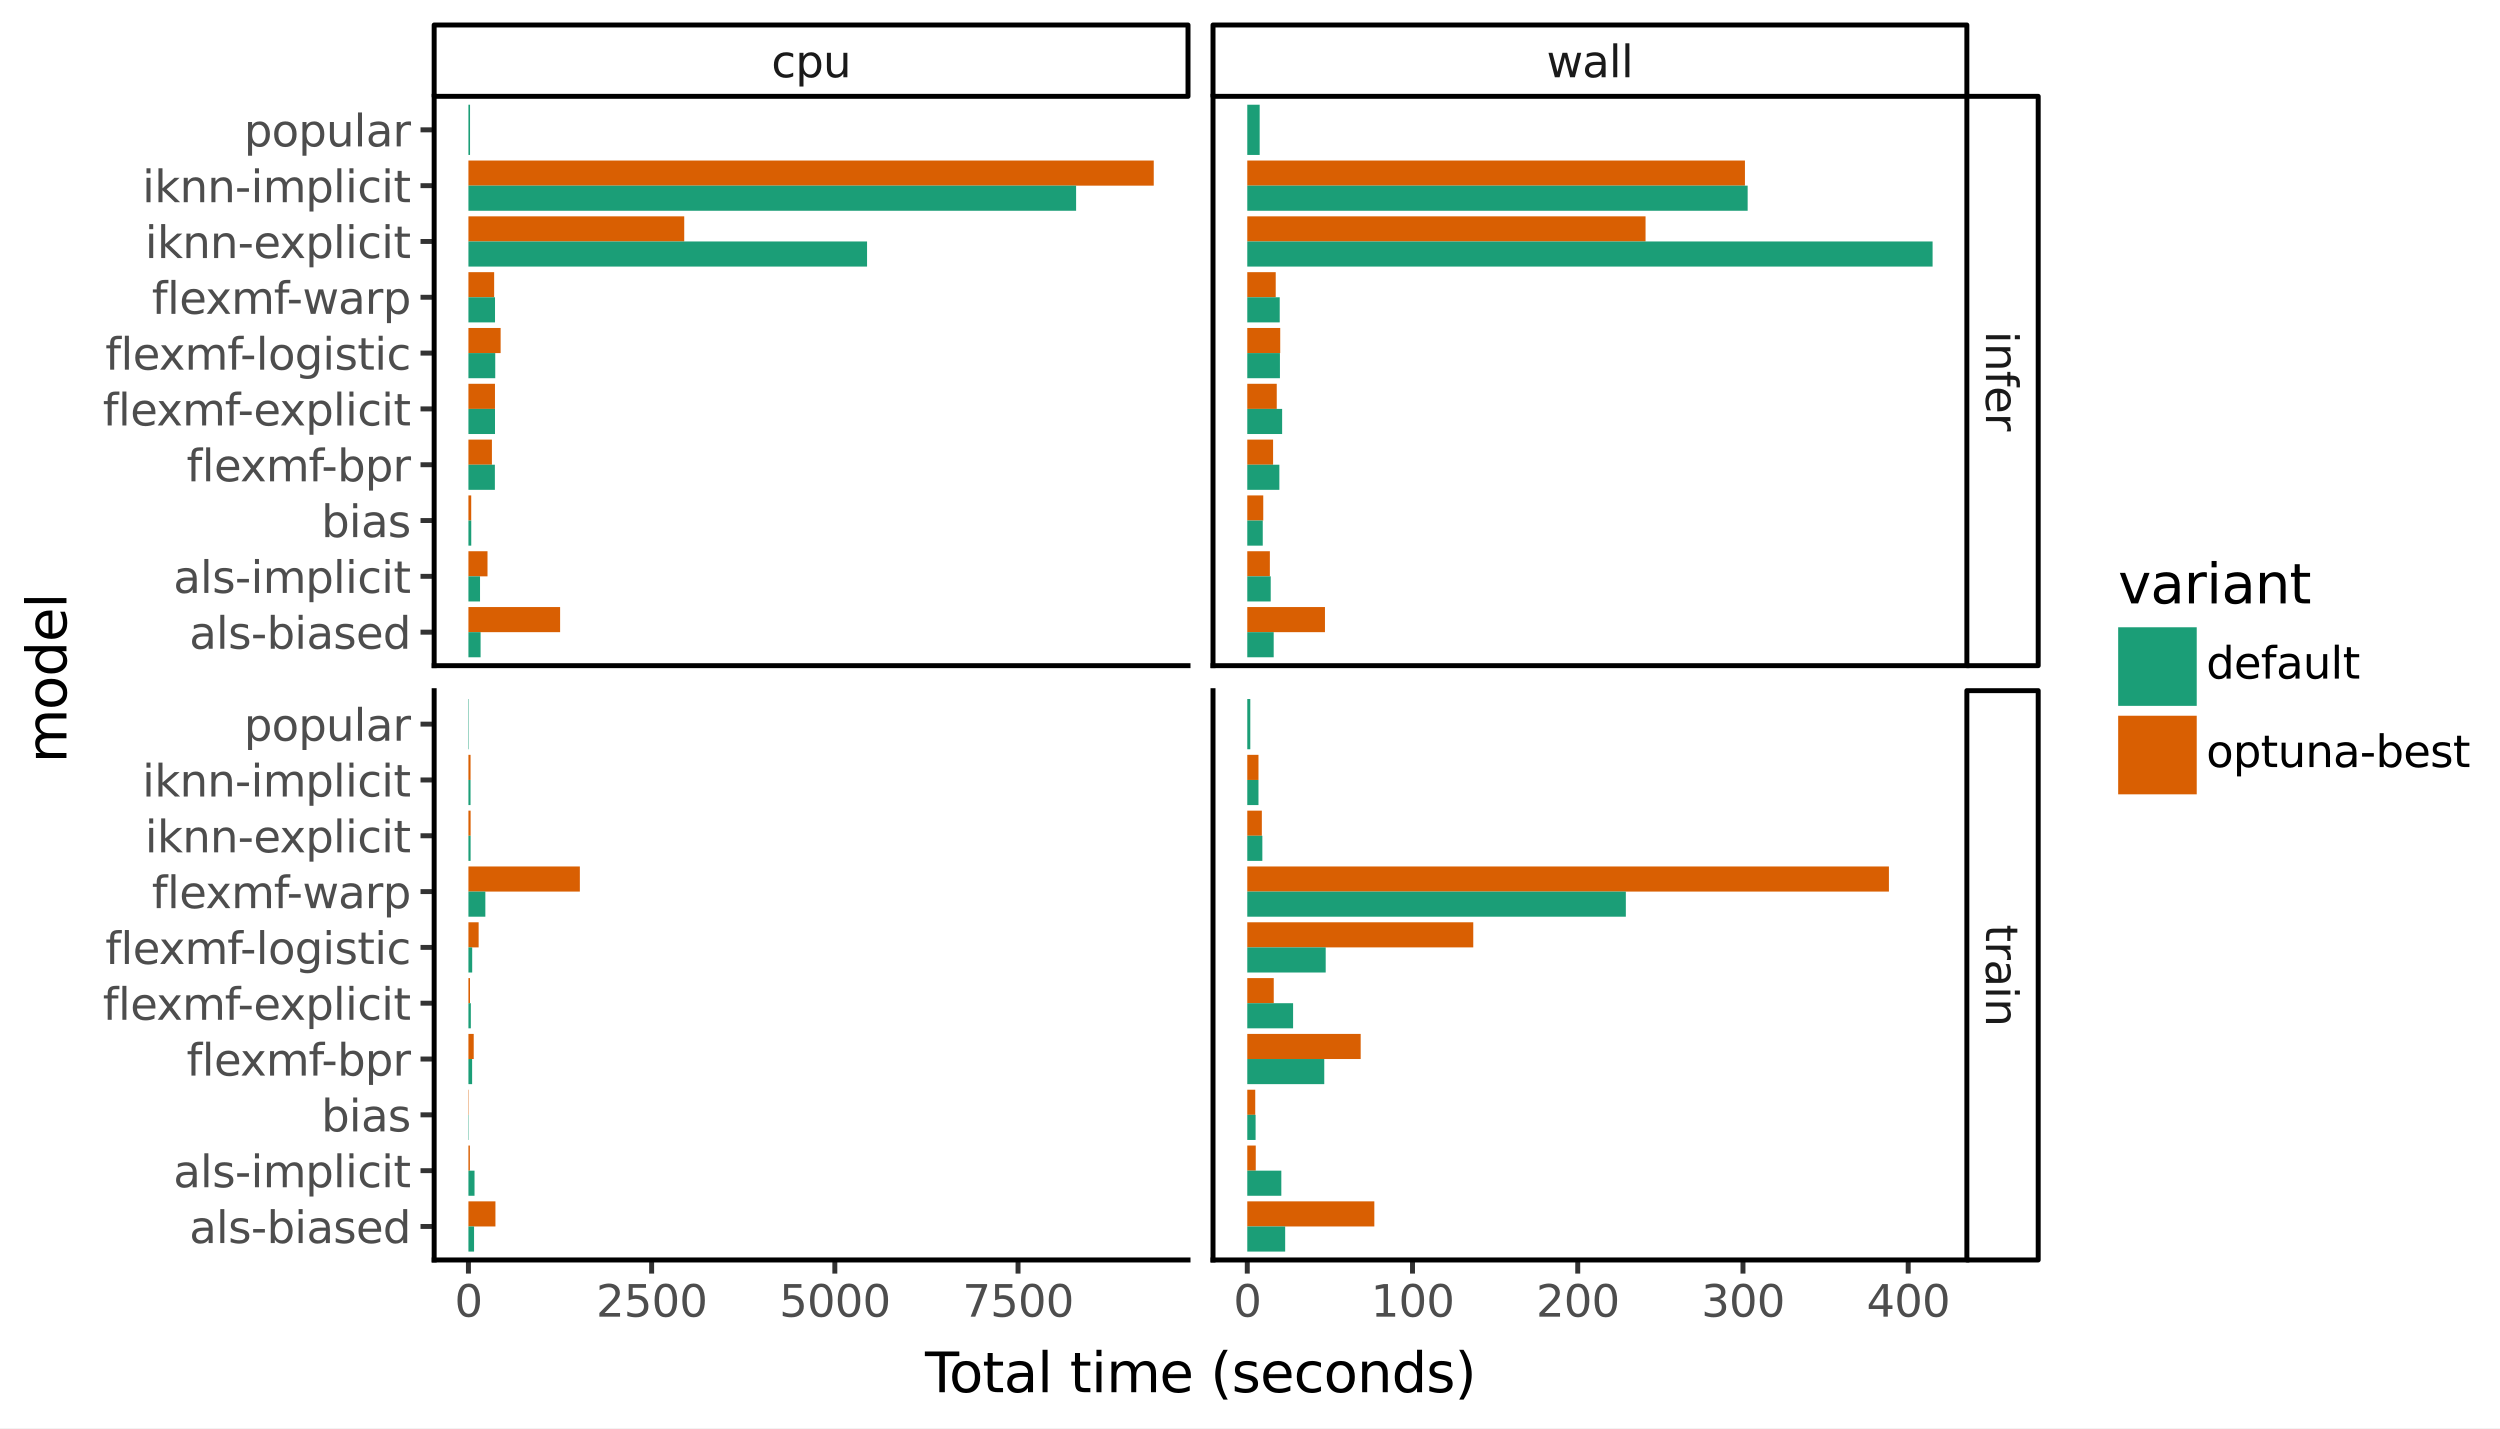 <svg xmlns:xlink="http://www.w3.org/1999/xlink" xmlns="http://www.w3.org/2000/svg" width="504pt" height="288pt" viewBox="0 0 504 288" version="1.1">
 <rect x="0" y="0" width="504" height="288" fill="#808080" stroke="none"/>
 <defs>
  <style type="text/css">*{stroke-linejoin: round; stroke-linecap: butt}</style>
 </defs>
 <g id="figure_1">
  <g id="patch_1">
   <path d="M 0 288  L 504 288  L 504 0  L 0 0  z " style="fill: #ffffff; stroke: #ffffff; stroke-linejoin: miter"/>
  </g>
  <g id="axes_1">
   <g id="patch_2">
    <path d="M 87.527 134.195  L 239.503 134.195  L 239.503 19.423  L 87.527 19.423  z " style="fill: #ffffff"/>
   </g>
   <g id="matplotlib.axis_1">
    <g id="xtick_1"/>
    <g id="xtick_2"/>
    <g id="xtick_3"/>
    <g id="xtick_4"/>
    <g id="xtick_5"/>
    <g id="xtick_6"/>
    <g id="xtick_7"/>
    <g id="xtick_8"/>
   </g>
   <g id="matplotlib.axis_2">
    <g id="ytick_1">
     <g id="line2d_1">
      <path d="M 87.527 127.444  " style="fill: none; stroke: #333333; stroke-width: 1.5; stroke-linecap: square"/>
      <defs>
       <path id="m63fab2d9a0" d="M 0 0  L -2.75 0  " style="stroke: #333333"/>
      </defs>
      <g>
       <use xlink:href="#m63fab2d9a0" x="87.527" y="127.444" style="fill: #333333; stroke: #333333"/>
      </g>
     </g>
     <g id="text_1">
      <!-- als-biased -->
      <g style="fill: #4d4d4d" transform="translate(38.171 130.787) scale(0.088 -0.088)">
       <defs>
        <path id="DejaVuSans-61" d="M 2194 1759  Q 1497 1759 1228 1600  Q 959 1441 959 1056  Q 959 750 1161 570  Q 1363 391 1709 391  Q 2188 391 2477 730  Q 2766 1069 2766 1631  L 2766 1759  L 2194 1759  z M 3341 1997  L 3341 0  L 2766 0  L 2766 531  Q 2569 213 2275 61  Q 1981 -91 1556 -91  Q 1019 -91 701 211  Q 384 513 384 1019  Q 384 1609 779 1909  Q 1175 2209 1959 2209  L 2766 2209  L 2766 2266  Q 2766 2663 2505 2880  Q 2244 3097 1772 3097  Q 1472 3097 1187 3025  Q 903 2953 641 2809  L 641 3341  Q 956 3463 1253 3523  Q 1550 3584 1831 3584  Q 2591 3584 2966 3190  Q 3341 2797 3341 1997  z " transform="scale(0.016)"/>
        <path id="DejaVuSans-6c" d="M 603 4863  L 1178 4863  L 1178 0  L 603 0  L 603 4863  z " transform="scale(0.016)"/>
        <path id="DejaVuSans-73" d="M 2834 3397  L 2834 2853  Q 2591 2978 2328 3040  Q 2066 3103 1784 3103  Q 1356 3103 1142 2972  Q 928 2841 928 2578  Q 928 2378 1081 2264  Q 1234 2150 1697 2047  L 1894 2003  Q 2506 1872 2764 1633  Q 3022 1394 3022 966  Q 3022 478 2636 193  Q 2250 -91 1575 -91  Q 1294 -91 989 -36  Q 684 19 347 128  L 347 722  Q 666 556 975 473  Q 1284 391 1588 391  Q 1994 391 2212 530  Q 2431 669 2431 922  Q 2431 1156 2273 1281  Q 2116 1406 1581 1522  L 1381 1569  Q 847 1681 609 1914  Q 372 2147 372 2553  Q 372 3047 722 3315  Q 1072 3584 1716 3584  Q 2034 3584 2315 3537  Q 2597 3491 2834 3397  z " transform="scale(0.016)"/>
        <path id="DejaVuSans-2d" d="M 313 2009  L 1997 2009  L 1997 1497  L 313 1497  L 313 2009  z " transform="scale(0.016)"/>
        <path id="DejaVuSans-62" d="M 3116 1747  Q 3116 2381 2855 2742  Q 2594 3103 2138 3103  Q 1681 3103 1420 2742  Q 1159 2381 1159 1747  Q 1159 1113 1420 752  Q 1681 391 2138 391  Q 2594 391 2855 752  Q 3116 1113 3116 1747  z M 1159 2969  Q 1341 3281 1617 3432  Q 1894 3584 2278 3584  Q 2916 3584 3314 3078  Q 3713 2572 3713 1747  Q 3713 922 3314 415  Q 2916 -91 2278 -91  Q 1894 -91 1617 61  Q 1341 213 1159 525  L 1159 0  L 581 0  L 581 4863  L 1159 4863  L 1159 2969  z " transform="scale(0.016)"/>
        <path id="DejaVuSans-69" d="M 603 3500  L 1178 3500  L 1178 0  L 603 0  L 603 3500  z M 603 4863  L 1178 4863  L 1178 4134  L 603 4134  L 603 4863  z " transform="scale(0.016)"/>
        <path id="DejaVuSans-65" d="M 3597 1894  L 3597 1613  L 953 1613  Q 991 1019 1311 708  Q 1631 397 2203 397  Q 2534 397 2845 478  Q 3156 559 3463 722  L 3463 178  Q 3153 47 2828 -22  Q 2503 -91 2169 -91  Q 1331 -91 842 396  Q 353 884 353 1716  Q 353 2575 817 3079  Q 1281 3584 2069 3584  Q 2775 3584 3186 3129  Q 3597 2675 3597 1894  z M 3022 2063  Q 3016 2534 2758 2815  Q 2500 3097 2075 3097  Q 1594 3097 1305 2825  Q 1016 2553 972 2059  L 3022 2063  z " transform="scale(0.016)"/>
        <path id="DejaVuSans-64" d="M 2906 2969  L 2906 4863  L 3481 4863  L 3481 0  L 2906 0  L 2906 525  Q 2725 213 2448 61  Q 2172 -91 1784 -91  Q 1150 -91 751 415  Q 353 922 353 1747  Q 353 2572 751 3078  Q 1150 3584 1784 3584  Q 2172 3584 2448 3432  Q 2725 3281 2906 2969  z M 947 1747  Q 947 1113 1208 752  Q 1469 391 1925 391  Q 2381 391 2643 752  Q 2906 1113 2906 1747  Q 2906 2381 2643 2742  Q 2381 3103 1925 3103  Q 1469 3103 1208 2742  Q 947 2381 947 1747  z " transform="scale(0.016)"/>
       </defs>
       <use xlink:href="#DejaVuSans-61"/>
       <use xlink:href="#DejaVuSans-6c" transform="translate(61.279 0)"/>
       <use xlink:href="#DejaVuSans-73" transform="translate(89.062 0)"/>
       <use xlink:href="#DejaVuSans-2d" transform="translate(141.162 0)"/>
       <use xlink:href="#DejaVuSans-62" transform="translate(177.246 0)"/>
       <use xlink:href="#DejaVuSans-69" transform="translate(240.723 0)"/>
       <use xlink:href="#DejaVuSans-61" transform="translate(268.506 0)"/>
       <use xlink:href="#DejaVuSans-73" transform="translate(329.785 0)"/>
       <use xlink:href="#DejaVuSans-65" transform="translate(381.885 0)"/>
       <use xlink:href="#DejaVuSans-64" transform="translate(443.408 0)"/>
      </g>
     </g>
    </g>
    <g id="ytick_2">
     <g id="line2d_2">
      <path d="M 87.527 116.192  " style="fill: none; stroke: #333333; stroke-width: 1.5; stroke-linecap: square"/>
      <g>
       <use xlink:href="#m63fab2d9a0" x="87.527" y="116.192" style="fill: #333333; stroke: #333333"/>
      </g>
     </g>
     <g id="text_2">
      <!-- als-implicit -->
      <g style="fill: #4d4d4d" transform="translate(34.954 119.535) scale(0.088 -0.088)">
       <defs>
        <path id="DejaVuSans-6d" d="M 3328 2828  Q 3544 3216 3844 3400  Q 4144 3584 4550 3584  Q 5097 3584 5394 3201  Q 5691 2819 5691 2113  L 5691 0  L 5113 0  L 5113 2094  Q 5113 2597 4934 2840  Q 4756 3084 4391 3084  Q 3944 3084 3684 2787  Q 3425 2491 3425 1978  L 3425 0  L 2847 0  L 2847 2094  Q 2847 2600 2669 2842  Q 2491 3084 2119 3084  Q 1678 3084 1418 2786  Q 1159 2488 1159 1978  L 1159 0  L 581 0  L 581 3500  L 1159 3500  L 1159 2956  Q 1356 3278 1631 3431  Q 1906 3584 2284 3584  Q 2666 3584 2933 3390  Q 3200 3197 3328 2828  z " transform="scale(0.016)"/>
        <path id="DejaVuSans-70" d="M 1159 525  L 1159 -1331  L 581 -1331  L 581 3500  L 1159 3500  L 1159 2969  Q 1341 3281 1617 3432  Q 1894 3584 2278 3584  Q 2916 3584 3314 3078  Q 3713 2572 3713 1747  Q 3713 922 3314 415  Q 2916 -91 2278 -91  Q 1894 -91 1617 61  Q 1341 213 1159 525  z M 3116 1747  Q 3116 2381 2855 2742  Q 2594 3103 2138 3103  Q 1681 3103 1420 2742  Q 1159 2381 1159 1747  Q 1159 1113 1420 752  Q 1681 391 2138 391  Q 2594 391 2855 752  Q 3116 1113 3116 1747  z " transform="scale(0.016)"/>
        <path id="DejaVuSans-63" d="M 3122 3366  L 3122 2828  Q 2878 2963 2633 3030  Q 2388 3097 2138 3097  Q 1578 3097 1268 2742  Q 959 2388 959 1747  Q 959 1106 1268 751  Q 1578 397 2138 397  Q 2388 397 2633 464  Q 2878 531 3122 666  L 3122 134  Q 2881 22 2623 -34  Q 2366 -91 2075 -91  Q 1284 -91 818 406  Q 353 903 353 1747  Q 353 2603 823 3093  Q 1294 3584 2113 3584  Q 2378 3584 2631 3529  Q 2884 3475 3122 3366  z " transform="scale(0.016)"/>
        <path id="DejaVuSans-74" d="M 1172 4494  L 1172 3500  L 2356 3500  L 2356 3053  L 1172 3053  L 1172 1153  Q 1172 725 1289 603  Q 1406 481 1766 481  L 2356 481  L 2356 0  L 1766 0  Q 1100 0 847 248  Q 594 497 594 1153  L 594 3053  L 172 3053  L 172 3500  L 594 3500  L 594 4494  L 1172 4494  z " transform="scale(0.016)"/>
       </defs>
       <use xlink:href="#DejaVuSans-61"/>
       <use xlink:href="#DejaVuSans-6c" transform="translate(61.279 0)"/>
       <use xlink:href="#DejaVuSans-73" transform="translate(89.062 0)"/>
       <use xlink:href="#DejaVuSans-2d" transform="translate(141.162 0)"/>
       <use xlink:href="#DejaVuSans-69" transform="translate(177.246 0)"/>
       <use xlink:href="#DejaVuSans-6d" transform="translate(205.029 0)"/>
       <use xlink:href="#DejaVuSans-70" transform="translate(302.441 0)"/>
       <use xlink:href="#DejaVuSans-6c" transform="translate(365.918 0)"/>
       <use xlink:href="#DejaVuSans-69" transform="translate(393.701 0)"/>
       <use xlink:href="#DejaVuSans-63" transform="translate(421.484 0)"/>
       <use xlink:href="#DejaVuSans-69" transform="translate(476.465 0)"/>
       <use xlink:href="#DejaVuSans-74" transform="translate(504.248 0)"/>
      </g>
     </g>
    </g>
    <g id="ytick_3">
     <g id="line2d_3">
      <path d="M 87.527 104.94  " style="fill: none; stroke: #333333; stroke-width: 1.5; stroke-linecap: square"/>
      <g>
       <use xlink:href="#m63fab2d9a0" x="87.527" y="104.94" style="fill: #333333; stroke: #333333"/>
      </g>
     </g>
     <g id="text_3">
      <!-- bias -->
      <g style="fill: #4d4d4d" transform="translate(64.769 108.283) scale(0.088 -0.088)">
       <use xlink:href="#DejaVuSans-62"/>
       <use xlink:href="#DejaVuSans-69" transform="translate(63.477 0)"/>
       <use xlink:href="#DejaVuSans-61" transform="translate(91.26 0)"/>
       <use xlink:href="#DejaVuSans-73" transform="translate(152.539 0)"/>
      </g>
     </g>
    </g>
    <g id="ytick_4">
     <g id="line2d_4">
      <path d="M 87.527 93.688  " style="fill: none; stroke: #333333; stroke-width: 1.5; stroke-linecap: square"/>
      <g>
       <use xlink:href="#m63fab2d9a0" x="87.527" y="93.688" style="fill: #333333; stroke: #333333"/>
      </g>
     </g>
     <g id="text_4">
      <!-- flexmf-bpr -->
      <g style="fill: #4d4d4d" transform="translate(37.614 97.031) scale(0.088 -0.088)">
       <defs>
        <path id="DejaVuSans-66" d="M 2375 4863  L 2375 4384  L 1825 4384  Q 1516 4384 1395 4259  Q 1275 4134 1275 3809  L 1275 3500  L 2222 3500  L 2222 3053  L 1275 3053  L 1275 0  L 697 0  L 697 3053  L 147 3053  L 147 3500  L 697 3500  L 697 3744  Q 697 4328 969 4595  Q 1241 4863 1831 4863  L 2375 4863  z " transform="scale(0.016)"/>
        <path id="DejaVuSans-78" d="M 3513 3500  L 2247 1797  L 3578 0  L 2900 0  L 1881 1375  L 863 0  L 184 0  L 1544 1831  L 300 3500  L 978 3500  L 1906 2253  L 2834 3500  L 3513 3500  z " transform="scale(0.016)"/>
        <path id="DejaVuSans-72" d="M 2631 2963  Q 2534 3019 2420 3045  Q 2306 3072 2169 3072  Q 1681 3072 1420 2755  Q 1159 2438 1159 1844  L 1159 0  L 581 0  L 581 3500  L 1159 3500  L 1159 2956  Q 1341 3275 1631 3429  Q 1922 3584 2338 3584  Q 2397 3584 2469 3576  Q 2541 3569 2628 3553  L 2631 2963  z " transform="scale(0.016)"/>
       </defs>
       <use xlink:href="#DejaVuSans-66"/>
       <use xlink:href="#DejaVuSans-6c" transform="translate(35.205 0)"/>
       <use xlink:href="#DejaVuSans-65" transform="translate(62.988 0)"/>
       <use xlink:href="#DejaVuSans-78" transform="translate(122.762 0)"/>
       <use xlink:href="#DejaVuSans-6d" transform="translate(181.941 0)"/>
       <use xlink:href="#DejaVuSans-66" transform="translate(279.354 0)"/>
       <use xlink:href="#DejaVuSans-2d" transform="translate(309.059 0)"/>
       <use xlink:href="#DejaVuSans-62" transform="translate(345.143 0)"/>
       <use xlink:href="#DejaVuSans-70" transform="translate(408.619 0)"/>
       <use xlink:href="#DejaVuSans-72" transform="translate(472.096 0)"/>
      </g>
     </g>
    </g>
    <g id="ytick_5">
     <g id="line2d_5">
      <path d="M 87.527 82.435  " style="fill: none; stroke: #333333; stroke-width: 1.5; stroke-linecap: square"/>
      <g>
       <use xlink:href="#m63fab2d9a0" x="87.527" y="82.435" style="fill: #333333; stroke: #333333"/>
      </g>
     </g>
     <g id="text_5">
      <!-- flexmf-explicit -->
      <g style="fill: #4d4d4d" transform="translate(20.726 85.779) scale(0.088 -0.088)">
       <use xlink:href="#DejaVuSans-66"/>
       <use xlink:href="#DejaVuSans-6c" transform="translate(35.205 0)"/>
       <use xlink:href="#DejaVuSans-65" transform="translate(62.988 0)"/>
       <use xlink:href="#DejaVuSans-78" transform="translate(122.762 0)"/>
       <use xlink:href="#DejaVuSans-6d" transform="translate(181.941 0)"/>
       <use xlink:href="#DejaVuSans-66" transform="translate(279.354 0)"/>
       <use xlink:href="#DejaVuSans-2d" transform="translate(309.059 0)"/>
       <use xlink:href="#DejaVuSans-65" transform="translate(345.143 0)"/>
       <use xlink:href="#DejaVuSans-78" transform="translate(404.916 0)"/>
       <use xlink:href="#DejaVuSans-70" transform="translate(464.096 0)"/>
       <use xlink:href="#DejaVuSans-6c" transform="translate(527.572 0)"/>
       <use xlink:href="#DejaVuSans-69" transform="translate(555.355 0)"/>
       <use xlink:href="#DejaVuSans-63" transform="translate(583.139 0)"/>
       <use xlink:href="#DejaVuSans-69" transform="translate(638.119 0)"/>
       <use xlink:href="#DejaVuSans-74" transform="translate(665.902 0)"/>
      </g>
     </g>
    </g>
    <g id="ytick_6">
     <g id="line2d_6">
      <path d="M 87.527 71.183  " style="fill: none; stroke: #333333; stroke-width: 1.5; stroke-linecap: square"/>
      <g>
       <use xlink:href="#m63fab2d9a0" x="87.527" y="71.183" style="fill: #333333; stroke: #333333"/>
      </g>
     </g>
     <g id="text_6">
      <!-- flexmf-logistic -->
      <g style="fill: #4d4d4d" transform="translate(21.226 74.527) scale(0.088 -0.088)">
       <defs>
        <path id="DejaVuSans-6f" d="M 1959 3097  Q 1497 3097 1228 2736  Q 959 2375 959 1747  Q 959 1119 1226 758  Q 1494 397 1959 397  Q 2419 397 2687 759  Q 2956 1122 2956 1747  Q 2956 2369 2687 2733  Q 2419 3097 1959 3097  z M 1959 3584  Q 2709 3584 3137 3096  Q 3566 2609 3566 1747  Q 3566 888 3137 398  Q 2709 -91 1959 -91  Q 1206 -91 779 398  Q 353 888 353 1747  Q 353 2609 779 3096  Q 1206 3584 1959 3584  z " transform="scale(0.016)"/>
        <path id="DejaVuSans-67" d="M 2906 1791  Q 2906 2416 2648 2759  Q 2391 3103 1925 3103  Q 1463 3103 1205 2759  Q 947 2416 947 1791  Q 947 1169 1205 825  Q 1463 481 1925 481  Q 2391 481 2648 825  Q 2906 1169 2906 1791  z M 3481 434  Q 3481 -459 3084 -895  Q 2688 -1331 1869 -1331  Q 1566 -1331 1297 -1286  Q 1028 -1241 775 -1147  L 775 -588  Q 1028 -725 1275 -790  Q 1522 -856 1778 -856  Q 2344 -856 2625 -561  Q 2906 -266 2906 331  L 2906 616  Q 2728 306 2450 153  Q 2172 0 1784 0  Q 1141 0 747 490  Q 353 981 353 1791  Q 353 2603 747 3093  Q 1141 3584 1784 3584  Q 2172 3584 2450 3431  Q 2728 3278 2906 2969  L 2906 3500  L 3481 3500  L 3481 434  z " transform="scale(0.016)"/>
       </defs>
       <use xlink:href="#DejaVuSans-66"/>
       <use xlink:href="#DejaVuSans-6c" transform="translate(35.205 0)"/>
       <use xlink:href="#DejaVuSans-65" transform="translate(62.988 0)"/>
       <use xlink:href="#DejaVuSans-78" transform="translate(122.762 0)"/>
       <use xlink:href="#DejaVuSans-6d" transform="translate(181.941 0)"/>
       <use xlink:href="#DejaVuSans-66" transform="translate(279.354 0)"/>
       <use xlink:href="#DejaVuSans-2d" transform="translate(309.059 0)"/>
       <use xlink:href="#DejaVuSans-6c" transform="translate(345.143 0)"/>
       <use xlink:href="#DejaVuSans-6f" transform="translate(372.926 0)"/>
       <use xlink:href="#DejaVuSans-67" transform="translate(434.107 0)"/>
       <use xlink:href="#DejaVuSans-69" transform="translate(497.584 0)"/>
       <use xlink:href="#DejaVuSans-73" transform="translate(525.367 0)"/>
       <use xlink:href="#DejaVuSans-74" transform="translate(577.467 0)"/>
       <use xlink:href="#DejaVuSans-69" transform="translate(616.676 0)"/>
       <use xlink:href="#DejaVuSans-63" transform="translate(644.459 0)"/>
      </g>
     </g>
    </g>
    <g id="ytick_7">
     <g id="line2d_7">
      <path d="M 87.527 59.931  " style="fill: none; stroke: #333333; stroke-width: 1.5; stroke-linecap: square"/>
      <g>
       <use xlink:href="#m63fab2d9a0" x="87.527" y="59.931" style="fill: #333333; stroke: #333333"/>
      </g>
     </g>
     <g id="text_7">
      <!-- flexmf-warp -->
      <g style="fill: #4d4d4d" transform="translate(30.611 63.274) scale(0.088 -0.088)">
       <defs>
        <path id="DejaVuSans-77" d="M 269 3500  L 844 3500  L 1563 769  L 2278 3500  L 2956 3500  L 3675 769  L 4391 3500  L 4966 3500  L 4050 0  L 3372 0  L 2619 2869  L 1863 0  L 1184 0  L 269 3500  z " transform="scale(0.016)"/>
       </defs>
       <use xlink:href="#DejaVuSans-66"/>
       <use xlink:href="#DejaVuSans-6c" transform="translate(35.205 0)"/>
       <use xlink:href="#DejaVuSans-65" transform="translate(62.988 0)"/>
       <use xlink:href="#DejaVuSans-78" transform="translate(122.762 0)"/>
       <use xlink:href="#DejaVuSans-6d" transform="translate(181.941 0)"/>
       <use xlink:href="#DejaVuSans-66" transform="translate(279.354 0)"/>
       <use xlink:href="#DejaVuSans-2d" transform="translate(309.059 0)"/>
       <use xlink:href="#DejaVuSans-77" transform="translate(345.143 0)"/>
       <use xlink:href="#DejaVuSans-61" transform="translate(426.93 0)"/>
       <use xlink:href="#DejaVuSans-72" transform="translate(488.209 0)"/>
       <use xlink:href="#DejaVuSans-70" transform="translate(529.322 0)"/>
      </g>
     </g>
    </g>
    <g id="ytick_8">
     <g id="line2d_8">
      <path d="M 87.527 48.679  " style="fill: none; stroke: #333333; stroke-width: 1.5; stroke-linecap: square"/>
      <g>
       <use xlink:href="#m63fab2d9a0" x="87.527" y="48.679" style="fill: #333333; stroke: #333333"/>
      </g>
     </g>
     <g id="text_8">
      <!-- iknn-explicit -->
      <g style="fill: #4d4d4d" transform="translate(29.229 52.022) scale(0.088 -0.088)">
       <defs>
        <path id="DejaVuSans-6b" d="M 581 4863  L 1159 4863  L 1159 1991  L 2875 3500  L 3609 3500  L 1753 1863  L 3688 0  L 2938 0  L 1159 1709  L 1159 0  L 581 0  L 581 4863  z " transform="scale(0.016)"/>
        <path id="DejaVuSans-6e" d="M 3513 2113  L 3513 0  L 2938 0  L 2938 2094  Q 2938 2591 2744 2837  Q 2550 3084 2163 3084  Q 1697 3084 1428 2787  Q 1159 2491 1159 1978  L 1159 0  L 581 0  L 581 3500  L 1159 3500  L 1159 2956  Q 1366 3272 1645 3428  Q 1925 3584 2291 3584  Q 2894 3584 3203 3211  Q 3513 2838 3513 2113  z " transform="scale(0.016)"/>
       </defs>
       <use xlink:href="#DejaVuSans-69"/>
       <use xlink:href="#DejaVuSans-6b" transform="translate(27.783 0)"/>
       <use xlink:href="#DejaVuSans-6e" transform="translate(85.693 0)"/>
       <use xlink:href="#DejaVuSans-6e" transform="translate(149.072 0)"/>
       <use xlink:href="#DejaVuSans-2d" transform="translate(212.451 0)"/>
       <use xlink:href="#DejaVuSans-65" transform="translate(248.535 0)"/>
       <use xlink:href="#DejaVuSans-78" transform="translate(308.309 0)"/>
       <use xlink:href="#DejaVuSans-70" transform="translate(367.488 0)"/>
       <use xlink:href="#DejaVuSans-6c" transform="translate(430.965 0)"/>
       <use xlink:href="#DejaVuSans-69" transform="translate(458.748 0)"/>
       <use xlink:href="#DejaVuSans-63" transform="translate(486.531 0)"/>
       <use xlink:href="#DejaVuSans-69" transform="translate(541.512 0)"/>
       <use xlink:href="#DejaVuSans-74" transform="translate(569.295 0)"/>
      </g>
     </g>
    </g>
    <g id="ytick_9">
     <g id="line2d_9">
      <path d="M 87.527 37.427  " style="fill: none; stroke: #333333; stroke-width: 1.5; stroke-linecap: square"/>
      <g>
       <use xlink:href="#m63fab2d9a0" x="87.527" y="37.427" style="fill: #333333; stroke: #333333"/>
      </g>
     </g>
     <g id="text_9">
      <!-- iknn-implicit -->
      <g style="fill: #4d4d4d" transform="translate(28.682 40.77) scale(0.088 -0.088)">
       <use xlink:href="#DejaVuSans-69"/>
       <use xlink:href="#DejaVuSans-6b" transform="translate(27.783 0)"/>
       <use xlink:href="#DejaVuSans-6e" transform="translate(85.693 0)"/>
       <use xlink:href="#DejaVuSans-6e" transform="translate(149.072 0)"/>
       <use xlink:href="#DejaVuSans-2d" transform="translate(212.451 0)"/>
       <use xlink:href="#DejaVuSans-69" transform="translate(248.535 0)"/>
       <use xlink:href="#DejaVuSans-6d" transform="translate(276.318 0)"/>
       <use xlink:href="#DejaVuSans-70" transform="translate(373.73 0)"/>
       <use xlink:href="#DejaVuSans-6c" transform="translate(437.207 0)"/>
       <use xlink:href="#DejaVuSans-69" transform="translate(464.99 0)"/>
       <use xlink:href="#DejaVuSans-63" transform="translate(492.773 0)"/>
       <use xlink:href="#DejaVuSans-69" transform="translate(547.754 0)"/>
       <use xlink:href="#DejaVuSans-74" transform="translate(575.537 0)"/>
      </g>
     </g>
    </g>
    <g id="ytick_10">
     <g id="line2d_10">
      <path d="M 87.527 26.175  " style="fill: none; stroke: #333333; stroke-width: 1.5; stroke-linecap: square"/>
      <g>
       <use xlink:href="#m63fab2d9a0" x="87.527" y="26.175" style="fill: #333333; stroke: #333333"/>
      </g>
     </g>
     <g id="text_10">
      <!-- popular -->
      <g style="fill: #4d4d4d" transform="translate(49.187 29.518) scale(0.088 -0.088)">
       <defs>
        <path id="DejaVuSans-75" d="M 544 1381  L 544 3500  L 1119 3500  L 1119 1403  Q 1119 906 1312 657  Q 1506 409 1894 409  Q 2359 409 2629 706  Q 2900 1003 2900 1516  L 2900 3500  L 3475 3500  L 3475 0  L 2900 0  L 2900 538  Q 2691 219 2414 64  Q 2138 -91 1772 -91  Q 1169 -91 856 284  Q 544 659 544 1381  z M 1991 3584  L 1991 3584  z " transform="scale(0.016)"/>
       </defs>
       <use xlink:href="#DejaVuSans-70"/>
       <use xlink:href="#DejaVuSans-6f" transform="translate(63.477 0)"/>
       <use xlink:href="#DejaVuSans-70" transform="translate(124.658 0)"/>
       <use xlink:href="#DejaVuSans-75" transform="translate(188.135 0)"/>
       <use xlink:href="#DejaVuSans-6c" transform="translate(251.514 0)"/>
       <use xlink:href="#DejaVuSans-61" transform="translate(279.297 0)"/>
       <use xlink:href="#DejaVuSans-72" transform="translate(340.576 0)"/>
      </g>
     </g>
    </g>
   </g>
   <g id="PolyCollection_1">
    <path d="M 94.435 127.444  L 94.435 122.381  L 112.919 122.381  L 112.919 127.444  z " clip-path="url(#pb63782144c)" style="fill: #d95f02"/>
    <path d="M 94.435 132.508  L 94.435 127.444  L 96.886 127.444  L 96.886 132.508  z " clip-path="url(#pb63782144c)" style="fill: #1b9e77"/>
    <path d="M 94.435 116.192  L 94.435 111.128  L 98.281 111.128  L 98.281 116.192  z " clip-path="url(#pb63782144c)" style="fill: #d95f02"/>
    <path d="M 94.435 121.255  L 94.435 116.192  L 96.775 116.192  L 96.775 121.255  z " clip-path="url(#pb63782144c)" style="fill: #1b9e77"/>
    <path d="M 94.435 104.94  L 94.435 99.876  L 94.997 99.876  L 94.997 104.94  z " clip-path="url(#pb63782144c)" style="fill: #d95f02"/>
    <path d="M 94.435 110.003  L 94.435 104.94  L 95.005 104.94  L 95.005 110.003  z " clip-path="url(#pb63782144c)" style="fill: #1b9e77"/>
    <path d="M 94.435 93.688  L 94.435 88.624  L 99.171 88.624  L 99.171 93.688  z " clip-path="url(#pb63782144c)" style="fill: #d95f02"/>
    <path d="M 94.435 98.751  L 94.435 93.688  L 99.767 93.688  L 99.767 98.751  z " clip-path="url(#pb63782144c)" style="fill: #1b9e77"/>
    <path d="M 94.435 82.435  L 94.435 77.372  L 99.786 77.372  L 99.786 82.435  z " clip-path="url(#pb63782144c)" style="fill: #d95f02"/>
    <path d="M 94.435 87.499  L 94.435 82.435  L 99.792 82.435  L 99.792 87.499  z " clip-path="url(#pb63782144c)" style="fill: #1b9e77"/>
    <path d="M 94.435 71.183  L 94.435 66.12  L 100.925 66.12  L 100.925 71.183  z " clip-path="url(#pb63782144c)" style="fill: #d95f02"/>
    <path d="M 94.435 76.247  L 94.435 71.183  L 99.842 71.183  L 99.842 76.247  z " clip-path="url(#pb63782144c)" style="fill: #1b9e77"/>
    <path d="M 94.435 59.931  L 94.435 54.868  L 99.621 54.868  L 99.621 59.931  z " clip-path="url(#pb63782144c)" style="fill: #d95f02"/>
    <path d="M 94.435 64.995  L 94.435 59.931  L 99.796 59.931  L 99.796 64.995  z " clip-path="url(#pb63782144c)" style="fill: #1b9e77"/>
    <path d="M 94.435 48.679  L 94.435 43.616  L 137.941 43.616  L 137.941 48.679  z " clip-path="url(#pb63782144c)" style="fill: #d95f02"/>
    <path d="M 94.435 53.742  L 94.435 48.679  L 174.799 48.679  L 174.799 53.742  z " clip-path="url(#pb63782144c)" style="fill: #1b9e77"/>
    <path d="M 94.435 37.427  L 94.435 32.363  L 232.595 32.363  L 232.595 37.427  z " clip-path="url(#pb63782144c)" style="fill: #d95f02"/>
    <path d="M 94.435 42.49  L 94.435 37.427  L 216.943 37.427  L 216.943 42.49  z " clip-path="url(#pb63782144c)" style="fill: #1b9e77"/>
    <path d="M 94.435 31.238  L 94.435 21.111  L 94.76 21.111  L 94.76 31.238  z " clip-path="url(#pb63782144c)" style="fill: #1b9e77"/>
   </g>
   <g id="patch_3">
    <path d="M 87.527 134.195  L 87.527 19.423  " style="fill: none; stroke: #000000; stroke-linejoin: miter; stroke-linecap: square"/>
   </g>
   <g id="patch_4">
    <path d="M 87.527 134.195  L 239.503 134.195  " style="fill: none; stroke: #000000; stroke-linejoin: miter; stroke-linecap: square"/>
   </g>
  </g>
  <g id="axes_2">
   <g id="patch_5">
    <path d="M 244.543 134.195  L 396.518 134.195  L 396.518 19.423  L 244.543 19.423  z " style="fill: #ffffff"/>
   </g>
   <g id="matplotlib.axis_3">
    <g id="xtick_9"/>
    <g id="xtick_10"/>
    <g id="xtick_11"/>
    <g id="xtick_12"/>
    <g id="xtick_13"/>
    <g id="xtick_14"/>
    <g id="xtick_15"/>
    <g id="xtick_16"/>
    <g id="xtick_17"/>
   </g>
   <g id="matplotlib.axis_4">
    <g id="ytick_11"/>
    <g id="ytick_12"/>
    <g id="ytick_13"/>
    <g id="ytick_14"/>
    <g id="ytick_15"/>
    <g id="ytick_16"/>
    <g id="ytick_17"/>
    <g id="ytick_18"/>
    <g id="ytick_19"/>
    <g id="ytick_20"/>
   </g>
   <g id="PolyCollection_2">
    <path d="M 251.451 127.444  L 251.451 122.381  L 267.111 122.381  L 267.111 127.444  z " clip-path="url(#p6c76652507)" style="fill: #d95f02"/>
    <path d="M 251.451 132.508  L 251.451 127.444  L 256.776 127.444  L 256.776 132.508  z " clip-path="url(#p6c76652507)" style="fill: #1b9e77"/>
    <path d="M 251.451 116.192  L 251.451 111.128  L 256.004 111.128  L 256.004 116.192  z " clip-path="url(#p6c76652507)" style="fill: #d95f02"/>
    <path d="M 251.451 121.255  L 251.451 116.192  L 256.176 116.192  L 256.176 121.255  z " clip-path="url(#p6c76652507)" style="fill: #1b9e77"/>
    <path d="M 251.451 104.94  L 251.451 99.876  L 254.672 99.876  L 254.672 104.94  z " clip-path="url(#p6c76652507)" style="fill: #d95f02"/>
    <path d="M 251.451 110.003  L 251.451 104.94  L 254.57 104.94  L 254.57 110.003  z " clip-path="url(#p6c76652507)" style="fill: #1b9e77"/>
    <path d="M 251.451 93.688  L 251.451 88.624  L 256.653 88.624  L 256.653 93.688  z " clip-path="url(#p6c76652507)" style="fill: #d95f02"/>
    <path d="M 251.451 98.751  L 251.451 93.688  L 257.92 93.688  L 257.92 98.751  z " clip-path="url(#p6c76652507)" style="fill: #1b9e77"/>
    <path d="M 251.451 82.435  L 251.451 77.372  L 257.393 77.372  L 257.393 82.435  z " clip-path="url(#p6c76652507)" style="fill: #d95f02"/>
    <path d="M 251.451 87.499  L 251.451 82.435  L 258.477 82.435  L 258.477 87.499  z " clip-path="url(#p6c76652507)" style="fill: #1b9e77"/>
    <path d="M 251.451 71.183  L 251.451 66.12  L 258.093 66.12  L 258.093 71.183  z " clip-path="url(#p6c76652507)" style="fill: #d95f02"/>
    <path d="M 251.451 76.247  L 251.451 71.183  L 258.032 71.183  L 258.032 76.247  z " clip-path="url(#p6c76652507)" style="fill: #1b9e77"/>
    <path d="M 251.451 59.931  L 251.451 54.868  L 257.185 54.868  L 257.185 59.931  z " clip-path="url(#p6c76652507)" style="fill: #d95f02"/>
    <path d="M 251.451 64.995  L 251.451 59.931  L 257.992 59.931  L 257.992 64.995  z " clip-path="url(#p6c76652507)" style="fill: #1b9e77"/>
    <path d="M 251.451 48.679  L 251.451 43.616  L 331.743 43.616  L 331.743 48.679  z " clip-path="url(#p6c76652507)" style="fill: #d95f02"/>
    <path d="M 251.451 53.742  L 251.451 48.679  L 389.61 48.679  L 389.61 53.742  z " clip-path="url(#p6c76652507)" style="fill: #1b9e77"/>
    <path d="M 251.451 37.427  L 251.451 32.363  L 351.78 32.363  L 351.78 37.427  z " clip-path="url(#p6c76652507)" style="fill: #d95f02"/>
    <path d="M 251.451 42.49  L 251.451 37.427  L 352.327 37.427  L 352.327 42.49  z " clip-path="url(#p6c76652507)" style="fill: #1b9e77"/>
    <path d="M 251.451 31.238  L 251.451 21.111  L 253.95 21.111  L 253.95 31.238  z " clip-path="url(#p6c76652507)" style="fill: #1b9e77"/>
   </g>
   <g id="patch_6">
    <path d="M 244.543 134.195  L 244.543 19.423  " style="fill: none; stroke: #000000; stroke-linejoin: miter; stroke-linecap: square"/>
   </g>
   <g id="patch_7">
    <path d="M 244.543 134.195  L 396.518 134.195  " style="fill: none; stroke: #000000; stroke-linejoin: miter; stroke-linecap: square"/>
   </g>
  </g>
  <g id="axes_3">
   <g id="patch_8">
    <path d="M 87.527 254.007  L 239.503 254.007  L 239.503 139.235  L 87.527 139.235  z " style="fill: #ffffff"/>
   </g>
   <g id="matplotlib.axis_5">
    <g id="xtick_18">
     <g id="line2d_11">
      <path d="M 94.435 254.007  " style="fill: none; stroke: #333333; stroke-width: 1.5; stroke-linecap: square"/>
      <defs>
       <path id="m39ca9384ed" d="M 0 0  L 0 2.75  " style="stroke: #333333"/>
      </defs>
      <g>
       <use xlink:href="#m39ca9384ed" x="94.435" y="254.007" style="fill: #333333; stroke: #333333"/>
      </g>
     </g>
     <g id="text_11">
      <!-- 0 -->
      <g style="fill: #4d4d4d" transform="translate(91.635 265.444) scale(0.088 -0.088)">
       <defs>
        <path id="DejaVuSans-30" d="M 2034 4250  Q 1547 4250 1301 3770  Q 1056 3291 1056 2328  Q 1056 1369 1301 889  Q 1547 409 2034 409  Q 2525 409 2770 889  Q 3016 1369 3016 2328  Q 3016 3291 2770 3770  Q 2525 4250 2034 4250  z M 2034 4750  Q 2819 4750 3233 4129  Q 3647 3509 3647 2328  Q 3647 1150 3233 529  Q 2819 -91 2034 -91  Q 1250 -91 836 529  Q 422 1150 422 2328  Q 422 3509 836 4129  Q 1250 4750 2034 4750  z " transform="scale(0.016)"/>
       </defs>
       <use xlink:href="#DejaVuSans-30"/>
      </g>
     </g>
    </g>
    <g id="xtick_19">
     <g id="line2d_12">
      <path d="M 131.369 254.007  " style="fill: none; stroke: #333333; stroke-width: 1.5; stroke-linecap: square"/>
      <g>
       <use xlink:href="#m39ca9384ed" x="131.369" y="254.007" style="fill: #333333; stroke: #333333"/>
      </g>
     </g>
     <g id="text_12">
      <!-- 2500 -->
      <g style="fill: #4d4d4d" transform="translate(120.171 265.444) scale(0.088 -0.088)">
       <defs>
        <path id="DejaVuSans-32" d="M 1228 531  L 3431 531  L 3431 0  L 469 0  L 469 531  Q 828 903 1448 1529  Q 2069 2156 2228 2338  Q 2531 2678 2651 2914  Q 2772 3150 2772 3378  Q 2772 3750 2511 3984  Q 2250 4219 1831 4219  Q 1534 4219 1204 4116  Q 875 4013 500 3803  L 500 4441  Q 881 4594 1212 4672  Q 1544 4750 1819 4750  Q 2544 4750 2975 4387  Q 3406 4025 3406 3419  Q 3406 3131 3298 2873  Q 3191 2616 2906 2266  Q 2828 2175 2409 1742  Q 1991 1309 1228 531  z " transform="scale(0.016)"/>
        <path id="DejaVuSans-35" d="M 691 4666  L 3169 4666  L 3169 4134  L 1269 4134  L 1269 2991  Q 1406 3038 1543 3061  Q 1681 3084 1819 3084  Q 2600 3084 3056 2656  Q 3513 2228 3513 1497  Q 3513 744 3044 326  Q 2575 -91 1722 -91  Q 1428 -91 1123 -41  Q 819 9 494 109  L 494 744  Q 775 591 1075 516  Q 1375 441 1709 441  Q 2250 441 2565 725  Q 2881 1009 2881 1497  Q 2881 1984 2565 2268  Q 2250 2553 1709 2553  Q 1456 2553 1204 2497  Q 953 2441 691 2322  L 691 4666  z " transform="scale(0.016)"/>
       </defs>
       <use xlink:href="#DejaVuSans-32"/>
       <use xlink:href="#DejaVuSans-35" transform="translate(63.623 0)"/>
       <use xlink:href="#DejaVuSans-30" transform="translate(127.246 0)"/>
       <use xlink:href="#DejaVuSans-30" transform="translate(190.869 0)"/>
      </g>
     </g>
    </g>
    <g id="xtick_20">
     <g id="line2d_13">
      <path d="M 168.302 254.007  " style="fill: none; stroke: #333333; stroke-width: 1.5; stroke-linecap: square"/>
      <g>
       <use xlink:href="#m39ca9384ed" x="168.302" y="254.007" style="fill: #333333; stroke: #333333"/>
      </g>
     </g>
     <g id="text_13">
      <!-- 5000 -->
      <g style="fill: #4d4d4d" transform="translate(157.104 265.444) scale(0.088 -0.088)">
       <use xlink:href="#DejaVuSans-35"/>
       <use xlink:href="#DejaVuSans-30" transform="translate(63.623 0)"/>
       <use xlink:href="#DejaVuSans-30" transform="translate(127.246 0)"/>
       <use xlink:href="#DejaVuSans-30" transform="translate(190.869 0)"/>
      </g>
     </g>
    </g>
    <g id="xtick_21">
     <g id="line2d_14">
      <path d="M 205.236 254.007  " style="fill: none; stroke: #333333; stroke-width: 1.5; stroke-linecap: square"/>
      <g>
       <use xlink:href="#m39ca9384ed" x="205.236" y="254.007" style="fill: #333333; stroke: #333333"/>
      </g>
     </g>
     <g id="text_14">
      <!-- 7500 -->
      <g style="fill: #4d4d4d" transform="translate(194.038 265.444) scale(0.088 -0.088)">
       <defs>
        <path id="DejaVuSans-37" d="M 525 4666  L 3525 4666  L 3525 4397  L 1831 0  L 1172 0  L 2766 4134  L 525 4134  L 525 4666  z " transform="scale(0.016)"/>
       </defs>
       <use xlink:href="#DejaVuSans-37"/>
       <use xlink:href="#DejaVuSans-35" transform="translate(63.623 0)"/>
       <use xlink:href="#DejaVuSans-30" transform="translate(127.246 0)"/>
       <use xlink:href="#DejaVuSans-30" transform="translate(190.869 0)"/>
      </g>
     </g>
    </g>
    <g id="xtick_22"/>
    <g id="xtick_23"/>
    <g id="xtick_24"/>
    <g id="xtick_25"/>
   </g>
   <g id="matplotlib.axis_6">
    <g id="ytick_21">
     <g id="line2d_15">
      <path d="M 87.527 247.256  " style="fill: none; stroke: #333333; stroke-width: 1.5; stroke-linecap: square"/>
      <g>
       <use xlink:href="#m63fab2d9a0" x="87.527" y="247.256" style="fill: #333333; stroke: #333333"/>
      </g>
     </g>
     <g id="text_15">
      <!-- als-biased -->
      <g style="fill: #4d4d4d" transform="translate(38.171 250.599) scale(0.088 -0.088)">
       <use xlink:href="#DejaVuSans-61"/>
       <use xlink:href="#DejaVuSans-6c" transform="translate(61.279 0)"/>
       <use xlink:href="#DejaVuSans-73" transform="translate(89.062 0)"/>
       <use xlink:href="#DejaVuSans-2d" transform="translate(141.162 0)"/>
       <use xlink:href="#DejaVuSans-62" transform="translate(177.246 0)"/>
       <use xlink:href="#DejaVuSans-69" transform="translate(240.723 0)"/>
       <use xlink:href="#DejaVuSans-61" transform="translate(268.506 0)"/>
       <use xlink:href="#DejaVuSans-73" transform="translate(329.785 0)"/>
       <use xlink:href="#DejaVuSans-65" transform="translate(381.885 0)"/>
       <use xlink:href="#DejaVuSans-64" transform="translate(443.408 0)"/>
      </g>
     </g>
    </g>
    <g id="ytick_22">
     <g id="line2d_16">
      <path d="M 87.527 236.004  " style="fill: none; stroke: #333333; stroke-width: 1.5; stroke-linecap: square"/>
      <g>
       <use xlink:href="#m63fab2d9a0" x="87.527" y="236.004" style="fill: #333333; stroke: #333333"/>
      </g>
     </g>
     <g id="text_16">
      <!-- als-implicit -->
      <g style="fill: #4d4d4d" transform="translate(34.954 239.347) scale(0.088 -0.088)">
       <use xlink:href="#DejaVuSans-61"/>
       <use xlink:href="#DejaVuSans-6c" transform="translate(61.279 0)"/>
       <use xlink:href="#DejaVuSans-73" transform="translate(89.062 0)"/>
       <use xlink:href="#DejaVuSans-2d" transform="translate(141.162 0)"/>
       <use xlink:href="#DejaVuSans-69" transform="translate(177.246 0)"/>
       <use xlink:href="#DejaVuSans-6d" transform="translate(205.029 0)"/>
       <use xlink:href="#DejaVuSans-70" transform="translate(302.441 0)"/>
       <use xlink:href="#DejaVuSans-6c" transform="translate(365.918 0)"/>
       <use xlink:href="#DejaVuSans-69" transform="translate(393.701 0)"/>
       <use xlink:href="#DejaVuSans-63" transform="translate(421.484 0)"/>
       <use xlink:href="#DejaVuSans-69" transform="translate(476.465 0)"/>
       <use xlink:href="#DejaVuSans-74" transform="translate(504.248 0)"/>
      </g>
     </g>
    </g>
    <g id="ytick_23">
     <g id="line2d_17">
      <path d="M 87.527 224.752  " style="fill: none; stroke: #333333; stroke-width: 1.5; stroke-linecap: square"/>
      <g>
       <use xlink:href="#m63fab2d9a0" x="87.527" y="224.752" style="fill: #333333; stroke: #333333"/>
      </g>
     </g>
     <g id="text_17">
      <!-- bias -->
      <g style="fill: #4d4d4d" transform="translate(64.769 228.095) scale(0.088 -0.088)">
       <use xlink:href="#DejaVuSans-62"/>
       <use xlink:href="#DejaVuSans-69" transform="translate(63.477 0)"/>
       <use xlink:href="#DejaVuSans-61" transform="translate(91.26 0)"/>
       <use xlink:href="#DejaVuSans-73" transform="translate(152.539 0)"/>
      </g>
     </g>
    </g>
    <g id="ytick_24">
     <g id="line2d_18">
      <path d="M 87.527 213.5  " style="fill: none; stroke: #333333; stroke-width: 1.5; stroke-linecap: square"/>
      <g>
       <use xlink:href="#m63fab2d9a0" x="87.527" y="213.5" style="fill: #333333; stroke: #333333"/>
      </g>
     </g>
     <g id="text_18">
      <!-- flexmf-bpr -->
      <g style="fill: #4d4d4d" transform="translate(37.614 216.843) scale(0.088 -0.088)">
       <use xlink:href="#DejaVuSans-66"/>
       <use xlink:href="#DejaVuSans-6c" transform="translate(35.205 0)"/>
       <use xlink:href="#DejaVuSans-65" transform="translate(62.988 0)"/>
       <use xlink:href="#DejaVuSans-78" transform="translate(122.762 0)"/>
       <use xlink:href="#DejaVuSans-6d" transform="translate(181.941 0)"/>
       <use xlink:href="#DejaVuSans-66" transform="translate(279.354 0)"/>
       <use xlink:href="#DejaVuSans-2d" transform="translate(309.059 0)"/>
       <use xlink:href="#DejaVuSans-62" transform="translate(345.143 0)"/>
       <use xlink:href="#DejaVuSans-70" transform="translate(408.619 0)"/>
       <use xlink:href="#DejaVuSans-72" transform="translate(472.096 0)"/>
      </g>
     </g>
    </g>
    <g id="ytick_25">
     <g id="line2d_19">
      <path d="M 87.527 202.247  " style="fill: none; stroke: #333333; stroke-width: 1.5; stroke-linecap: square"/>
      <g>
       <use xlink:href="#m63fab2d9a0" x="87.527" y="202.247" style="fill: #333333; stroke: #333333"/>
      </g>
     </g>
     <g id="text_19">
      <!-- flexmf-explicit -->
      <g style="fill: #4d4d4d" transform="translate(20.726 205.591) scale(0.088 -0.088)">
       <use xlink:href="#DejaVuSans-66"/>
       <use xlink:href="#DejaVuSans-6c" transform="translate(35.205 0)"/>
       <use xlink:href="#DejaVuSans-65" transform="translate(62.988 0)"/>
       <use xlink:href="#DejaVuSans-78" transform="translate(122.762 0)"/>
       <use xlink:href="#DejaVuSans-6d" transform="translate(181.941 0)"/>
       <use xlink:href="#DejaVuSans-66" transform="translate(279.354 0)"/>
       <use xlink:href="#DejaVuSans-2d" transform="translate(309.059 0)"/>
       <use xlink:href="#DejaVuSans-65" transform="translate(345.143 0)"/>
       <use xlink:href="#DejaVuSans-78" transform="translate(404.916 0)"/>
       <use xlink:href="#DejaVuSans-70" transform="translate(464.096 0)"/>
       <use xlink:href="#DejaVuSans-6c" transform="translate(527.572 0)"/>
       <use xlink:href="#DejaVuSans-69" transform="translate(555.355 0)"/>
       <use xlink:href="#DejaVuSans-63" transform="translate(583.139 0)"/>
       <use xlink:href="#DejaVuSans-69" transform="translate(638.119 0)"/>
       <use xlink:href="#DejaVuSans-74" transform="translate(665.902 0)"/>
      </g>
     </g>
    </g>
    <g id="ytick_26">
     <g id="line2d_20">
      <path d="M 87.527 190.995  " style="fill: none; stroke: #333333; stroke-width: 1.5; stroke-linecap: square"/>
      <g>
       <use xlink:href="#m63fab2d9a0" x="87.527" y="190.995" style="fill: #333333; stroke: #333333"/>
      </g>
     </g>
     <g id="text_20">
      <!-- flexmf-logistic -->
      <g style="fill: #4d4d4d" transform="translate(21.226 194.339) scale(0.088 -0.088)">
       <use xlink:href="#DejaVuSans-66"/>
       <use xlink:href="#DejaVuSans-6c" transform="translate(35.205 0)"/>
       <use xlink:href="#DejaVuSans-65" transform="translate(62.988 0)"/>
       <use xlink:href="#DejaVuSans-78" transform="translate(122.762 0)"/>
       <use xlink:href="#DejaVuSans-6d" transform="translate(181.941 0)"/>
       <use xlink:href="#DejaVuSans-66" transform="translate(279.354 0)"/>
       <use xlink:href="#DejaVuSans-2d" transform="translate(309.059 0)"/>
       <use xlink:href="#DejaVuSans-6c" transform="translate(345.143 0)"/>
       <use xlink:href="#DejaVuSans-6f" transform="translate(372.926 0)"/>
       <use xlink:href="#DejaVuSans-67" transform="translate(434.107 0)"/>
       <use xlink:href="#DejaVuSans-69" transform="translate(497.584 0)"/>
       <use xlink:href="#DejaVuSans-73" transform="translate(525.367 0)"/>
       <use xlink:href="#DejaVuSans-74" transform="translate(577.467 0)"/>
       <use xlink:href="#DejaVuSans-69" transform="translate(616.676 0)"/>
       <use xlink:href="#DejaVuSans-63" transform="translate(644.459 0)"/>
      </g>
     </g>
    </g>
    <g id="ytick_27">
     <g id="line2d_21">
      <path d="M 87.527 179.743  " style="fill: none; stroke: #333333; stroke-width: 1.5; stroke-linecap: square"/>
      <g>
       <use xlink:href="#m63fab2d9a0" x="87.527" y="179.743" style="fill: #333333; stroke: #333333"/>
      </g>
     </g>
     <g id="text_21">
      <!-- flexmf-warp -->
      <g style="fill: #4d4d4d" transform="translate(30.611 183.086) scale(0.088 -0.088)">
       <use xlink:href="#DejaVuSans-66"/>
       <use xlink:href="#DejaVuSans-6c" transform="translate(35.205 0)"/>
       <use xlink:href="#DejaVuSans-65" transform="translate(62.988 0)"/>
       <use xlink:href="#DejaVuSans-78" transform="translate(122.762 0)"/>
       <use xlink:href="#DejaVuSans-6d" transform="translate(181.941 0)"/>
       <use xlink:href="#DejaVuSans-66" transform="translate(279.354 0)"/>
       <use xlink:href="#DejaVuSans-2d" transform="translate(309.059 0)"/>
       <use xlink:href="#DejaVuSans-77" transform="translate(345.143 0)"/>
       <use xlink:href="#DejaVuSans-61" transform="translate(426.93 0)"/>
       <use xlink:href="#DejaVuSans-72" transform="translate(488.209 0)"/>
       <use xlink:href="#DejaVuSans-70" transform="translate(529.322 0)"/>
      </g>
     </g>
    </g>
    <g id="ytick_28">
     <g id="line2d_22">
      <path d="M 87.527 168.491  " style="fill: none; stroke: #333333; stroke-width: 1.5; stroke-linecap: square"/>
      <g>
       <use xlink:href="#m63fab2d9a0" x="87.527" y="168.491" style="fill: #333333; stroke: #333333"/>
      </g>
     </g>
     <g id="text_22">
      <!-- iknn-explicit -->
      <g style="fill: #4d4d4d" transform="translate(29.229 171.834) scale(0.088 -0.088)">
       <use xlink:href="#DejaVuSans-69"/>
       <use xlink:href="#DejaVuSans-6b" transform="translate(27.783 0)"/>
       <use xlink:href="#DejaVuSans-6e" transform="translate(85.693 0)"/>
       <use xlink:href="#DejaVuSans-6e" transform="translate(149.072 0)"/>
       <use xlink:href="#DejaVuSans-2d" transform="translate(212.451 0)"/>
       <use xlink:href="#DejaVuSans-65" transform="translate(248.535 0)"/>
       <use xlink:href="#DejaVuSans-78" transform="translate(308.309 0)"/>
       <use xlink:href="#DejaVuSans-70" transform="translate(367.488 0)"/>
       <use xlink:href="#DejaVuSans-6c" transform="translate(430.965 0)"/>
       <use xlink:href="#DejaVuSans-69" transform="translate(458.748 0)"/>
       <use xlink:href="#DejaVuSans-63" transform="translate(486.531 0)"/>
       <use xlink:href="#DejaVuSans-69" transform="translate(541.512 0)"/>
       <use xlink:href="#DejaVuSans-74" transform="translate(569.295 0)"/>
      </g>
     </g>
    </g>
    <g id="ytick_29">
     <g id="line2d_23">
      <path d="M 87.527 157.239  " style="fill: none; stroke: #333333; stroke-width: 1.5; stroke-linecap: square"/>
      <g>
       <use xlink:href="#m63fab2d9a0" x="87.527" y="157.239" style="fill: #333333; stroke: #333333"/>
      </g>
     </g>
     <g id="text_23">
      <!-- iknn-implicit -->
      <g style="fill: #4d4d4d" transform="translate(28.682 160.582) scale(0.088 -0.088)">
       <use xlink:href="#DejaVuSans-69"/>
       <use xlink:href="#DejaVuSans-6b" transform="translate(27.783 0)"/>
       <use xlink:href="#DejaVuSans-6e" transform="translate(85.693 0)"/>
       <use xlink:href="#DejaVuSans-6e" transform="translate(149.072 0)"/>
       <use xlink:href="#DejaVuSans-2d" transform="translate(212.451 0)"/>
       <use xlink:href="#DejaVuSans-69" transform="translate(248.535 0)"/>
       <use xlink:href="#DejaVuSans-6d" transform="translate(276.318 0)"/>
       <use xlink:href="#DejaVuSans-70" transform="translate(373.73 0)"/>
       <use xlink:href="#DejaVuSans-6c" transform="translate(437.207 0)"/>
       <use xlink:href="#DejaVuSans-69" transform="translate(464.99 0)"/>
       <use xlink:href="#DejaVuSans-63" transform="translate(492.773 0)"/>
       <use xlink:href="#DejaVuSans-69" transform="translate(547.754 0)"/>
       <use xlink:href="#DejaVuSans-74" transform="translate(575.537 0)"/>
      </g>
     </g>
    </g>
    <g id="ytick_30">
     <g id="line2d_24">
      <path d="M 87.527 145.987  " style="fill: none; stroke: #333333; stroke-width: 1.5; stroke-linecap: square"/>
      <g>
       <use xlink:href="#m63fab2d9a0" x="87.527" y="145.987" style="fill: #333333; stroke: #333333"/>
      </g>
     </g>
     <g id="text_24">
      <!-- popular -->
      <g style="fill: #4d4d4d" transform="translate(49.187 149.33) scale(0.088 -0.088)">
       <use xlink:href="#DejaVuSans-70"/>
       <use xlink:href="#DejaVuSans-6f" transform="translate(63.477 0)"/>
       <use xlink:href="#DejaVuSans-70" transform="translate(124.658 0)"/>
       <use xlink:href="#DejaVuSans-75" transform="translate(188.135 0)"/>
       <use xlink:href="#DejaVuSans-6c" transform="translate(251.514 0)"/>
       <use xlink:href="#DejaVuSans-61" transform="translate(279.297 0)"/>
       <use xlink:href="#DejaVuSans-72" transform="translate(340.576 0)"/>
      </g>
     </g>
    </g>
   </g>
   <g id="PolyCollection_3">
    <path d="M 94.435 247.256  L 94.435 242.193  L 99.88 242.193  L 99.88 247.256  z " clip-path="url(#pc73c5f56d9)" style="fill: #d95f02"/>
    <path d="M 94.435 252.319  L 94.435 247.256  L 95.57 247.256  L 95.57 252.319  z " clip-path="url(#pc73c5f56d9)" style="fill: #1b9e77"/>
    <path d="M 94.435 236.004  L 94.435 230.94  L 94.727 230.94  L 94.727 236.004  z " clip-path="url(#pc73c5f56d9)" style="fill: #d95f02"/>
    <path d="M 94.435 241.067  L 94.435 236.004  L 95.664 236.004  L 95.664 241.067  z " clip-path="url(#pc73c5f56d9)" style="fill: #1b9e77"/>
    <path d="M 94.435 224.752  L 94.435 219.688  L 94.506 219.688  L 94.506 224.752  z " clip-path="url(#pc73c5f56d9)" style="fill: #d95f02"/>
    <path d="M 94.435 229.815  L 94.435 224.752  L 94.509 224.752  L 94.509 229.815  z " clip-path="url(#pc73c5f56d9)" style="fill: #1b9e77"/>
    <path d="M 94.435 213.5  L 94.435 208.436  L 95.502 208.436  L 95.502 213.5  z " clip-path="url(#pc73c5f56d9)" style="fill: #d95f02"/>
    <path d="M 94.435 218.563  L 94.435 213.5  L 95.18 213.5  L 95.18 218.563  z " clip-path="url(#pc73c5f56d9)" style="fill: #1b9e77"/>
    <path d="M 94.435 202.247  L 94.435 197.184  L 94.751 197.184  L 94.751 202.247  z " clip-path="url(#pc73c5f56d9)" style="fill: #d95f02"/>
    <path d="M 94.435 207.311  L 94.435 202.247  L 94.92 202.247  L 94.92 207.311  z " clip-path="url(#pc73c5f56d9)" style="fill: #1b9e77"/>
    <path d="M 94.435 190.995  L 94.435 185.932  L 96.493 185.932  L 96.493 190.995  z " clip-path="url(#pc73c5f56d9)" style="fill: #d95f02"/>
    <path d="M 94.435 196.059  L 94.435 190.995  L 95.194 190.995  L 95.194 196.059  z " clip-path="url(#pc73c5f56d9)" style="fill: #1b9e77"/>
    <path d="M 94.435 179.743  L 94.435 174.68  L 116.898 174.68  L 116.898 179.743  z " clip-path="url(#pc73c5f56d9)" style="fill: #d95f02"/>
    <path d="M 94.435 184.807  L 94.435 179.743  L 97.846 179.743  L 97.846 184.807  z " clip-path="url(#pc73c5f56d9)" style="fill: #1b9e77"/>
    <path d="M 94.435 168.491  L 94.435 163.427  L 94.875 163.427  L 94.875 168.491  z " clip-path="url(#pc73c5f56d9)" style="fill: #d95f02"/>
    <path d="M 94.435 173.554  L 94.435 168.491  L 94.872 168.491  L 94.872 173.554  z " clip-path="url(#pc73c5f56d9)" style="fill: #1b9e77"/>
    <path d="M 94.435 157.239  L 94.435 152.175  L 94.862 152.175  L 94.862 157.239  z " clip-path="url(#pc73c5f56d9)" style="fill: #d95f02"/>
    <path d="M 94.435 162.302  L 94.435 157.239  L 94.858 157.239  L 94.858 162.302  z " clip-path="url(#pc73c5f56d9)" style="fill: #1b9e77"/>
    <path d="M 94.435 151.05  L 94.435 140.923  L 94.519 140.923  L 94.519 151.05  z " clip-path="url(#pc73c5f56d9)" style="fill: #1b9e77"/>
   </g>
   <g id="patch_9">
    <path d="M 87.527 254.007  L 87.527 139.235  " style="fill: none; stroke: #000000; stroke-linejoin: miter; stroke-linecap: square"/>
   </g>
   <g id="patch_10">
    <path d="M 87.527 254.007  L 239.503 254.007  " style="fill: none; stroke: #000000; stroke-linejoin: miter; stroke-linecap: square"/>
   </g>
  </g>
  <g id="axes_4">
   <g id="patch_11">
    <path d="M 244.543 254.007  L 396.518 254.007  L 396.518 139.235  L 244.543 139.235  z " style="fill: #ffffff"/>
   </g>
   <g id="matplotlib.axis_7">
    <g id="xtick_26">
     <g id="line2d_25">
      <path d="M 251.451 254.007  " style="fill: none; stroke: #333333; stroke-width: 1.5; stroke-linecap: square"/>
      <g>
       <use xlink:href="#m39ca9384ed" x="251.451" y="254.007" style="fill: #333333; stroke: #333333"/>
      </g>
     </g>
     <g id="text_25">
      <!-- 0 -->
      <g style="fill: #4d4d4d" transform="translate(248.651 265.444) scale(0.088 -0.088)">
       <use xlink:href="#DejaVuSans-30"/>
      </g>
     </g>
    </g>
    <g id="xtick_27">
     <g id="line2d_26">
      <path d="M 284.761 254.007  " style="fill: none; stroke: #333333; stroke-width: 1.5; stroke-linecap: square"/>
      <g>
       <use xlink:href="#m39ca9384ed" x="284.761" y="254.007" style="fill: #333333; stroke: #333333"/>
      </g>
     </g>
     <g id="text_26">
      <!-- 100 -->
      <g style="fill: #4d4d4d" transform="translate(276.363 265.444) scale(0.088 -0.088)">
       <defs>
        <path id="DejaVuSans-31" d="M 794 531  L 1825 531  L 1825 4091  L 703 3866  L 703 4441  L 1819 4666  L 2450 4666  L 2450 531  L 3481 531  L 3481 0  L 794 0  L 794 531  z " transform="scale(0.016)"/>
       </defs>
       <use xlink:href="#DejaVuSans-31"/>
       <use xlink:href="#DejaVuSans-30" transform="translate(63.623 0)"/>
       <use xlink:href="#DejaVuSans-30" transform="translate(127.246 0)"/>
      </g>
     </g>
    </g>
    <g id="xtick_28">
     <g id="line2d_27">
      <path d="M 318.072 254.007  " style="fill: none; stroke: #333333; stroke-width: 1.5; stroke-linecap: square"/>
      <g>
       <use xlink:href="#m39ca9384ed" x="318.072" y="254.007" style="fill: #333333; stroke: #333333"/>
      </g>
     </g>
     <g id="text_27">
      <!-- 200 -->
      <g style="fill: #4d4d4d" transform="translate(309.673 265.444) scale(0.088 -0.088)">
       <use xlink:href="#DejaVuSans-32"/>
       <use xlink:href="#DejaVuSans-30" transform="translate(63.623 0)"/>
       <use xlink:href="#DejaVuSans-30" transform="translate(127.246 0)"/>
      </g>
     </g>
    </g>
    <g id="xtick_29">
     <g id="line2d_28">
      <path d="M 351.383 254.007  " style="fill: none; stroke: #333333; stroke-width: 1.5; stroke-linecap: square"/>
      <g>
       <use xlink:href="#m39ca9384ed" x="351.383" y="254.007" style="fill: #333333; stroke: #333333"/>
      </g>
     </g>
     <g id="text_28">
      <!-- 300 -->
      <g style="fill: #4d4d4d" transform="translate(342.984 265.444) scale(0.088 -0.088)">
       <defs>
        <path id="DejaVuSans-33" d="M 2597 2516  Q 3050 2419 3304 2112  Q 3559 1806 3559 1356  Q 3559 666 3084 287  Q 2609 -91 1734 -91  Q 1441 -91 1130 -33  Q 819 25 488 141  L 488 750  Q 750 597 1062 519  Q 1375 441 1716 441  Q 2309 441 2620 675  Q 2931 909 2931 1356  Q 2931 1769 2642 2001  Q 2353 2234 1838 2234  L 1294 2234  L 1294 2753  L 1863 2753  Q 2328 2753 2575 2939  Q 2822 3125 2822 3475  Q 2822 3834 2567 4026  Q 2313 4219 1838 4219  Q 1578 4219 1281 4162  Q 984 4106 628 3988  L 628 4550  Q 988 4650 1302 4700  Q 1616 4750 1894 4750  Q 2613 4750 3031 4423  Q 3450 4097 3450 3541  Q 3450 3153 3228 2886  Q 3006 2619 2597 2516  z " transform="scale(0.016)"/>
       </defs>
       <use xlink:href="#DejaVuSans-33"/>
       <use xlink:href="#DejaVuSans-30" transform="translate(63.623 0)"/>
       <use xlink:href="#DejaVuSans-30" transform="translate(127.246 0)"/>
      </g>
     </g>
    </g>
    <g id="xtick_30">
     <g id="line2d_29">
      <path d="M 384.693 254.007  " style="fill: none; stroke: #333333; stroke-width: 1.5; stroke-linecap: square"/>
      <g>
       <use xlink:href="#m39ca9384ed" x="384.693" y="254.007" style="fill: #333333; stroke: #333333"/>
      </g>
     </g>
     <g id="text_29">
      <!-- 400 -->
      <g style="fill: #4d4d4d" transform="translate(376.295 265.444) scale(0.088 -0.088)">
       <defs>
        <path id="DejaVuSans-34" d="M 2419 4116  L 825 1625  L 2419 1625  L 2419 4116  z M 2253 4666  L 3047 4666  L 3047 1625  L 3713 1625  L 3713 1100  L 3047 1100  L 3047 0  L 2419 0  L 2419 1100  L 313 1100  L 313 1709  L 2253 4666  z " transform="scale(0.016)"/>
       </defs>
       <use xlink:href="#DejaVuSans-34"/>
       <use xlink:href="#DejaVuSans-30" transform="translate(63.623 0)"/>
       <use xlink:href="#DejaVuSans-30" transform="translate(127.246 0)"/>
      </g>
     </g>
    </g>
    <g id="xtick_31"/>
    <g id="xtick_32"/>
    <g id="xtick_33"/>
    <g id="xtick_34"/>
   </g>
   <g id="matplotlib.axis_8">
    <g id="ytick_31"/>
    <g id="ytick_32"/>
    <g id="ytick_33"/>
    <g id="ytick_34"/>
    <g id="ytick_35"/>
    <g id="ytick_36"/>
    <g id="ytick_37"/>
    <g id="ytick_38"/>
    <g id="ytick_39"/>
    <g id="ytick_40"/>
   </g>
   <g id="PolyCollection_4">
    <path d="M 251.451 247.256  L 251.451 242.193  L 277.065 242.193  L 277.065 247.256  z " clip-path="url(#p80f67782b8)" style="fill: #d95f02"/>
    <path d="M 251.451 252.319  L 251.451 247.256  L 259.091 247.256  L 259.091 252.319  z " clip-path="url(#p80f67782b8)" style="fill: #1b9e77"/>
    <path d="M 251.451 236.004  L 251.451 230.94  L 253.16 230.94  L 253.16 236.004  z " clip-path="url(#p80f67782b8)" style="fill: #d95f02"/>
    <path d="M 251.451 241.067  L 251.451 236.004  L 258.315 236.004  L 258.315 241.067  z " clip-path="url(#p80f67782b8)" style="fill: #1b9e77"/>
    <path d="M 251.451 224.752  L 251.451 219.688  L 253.057 219.688  L 253.057 224.752  z " clip-path="url(#p80f67782b8)" style="fill: #d95f02"/>
    <path d="M 251.451 229.815  L 251.451 224.752  L 253.128 224.752  L 253.128 229.815  z " clip-path="url(#p80f67782b8)" style="fill: #1b9e77"/>
    <path d="M 251.451 213.5  L 251.451 208.436  L 274.312 208.436  L 274.312 213.5  z " clip-path="url(#p80f67782b8)" style="fill: #d95f02"/>
    <path d="M 251.451 218.563  L 251.451 213.5  L 266.971 213.5  L 266.971 218.563  z " clip-path="url(#p80f67782b8)" style="fill: #1b9e77"/>
    <path d="M 251.451 202.247  L 251.451 197.184  L 256.787 197.184  L 256.787 202.247  z " clip-path="url(#p80f67782b8)" style="fill: #d95f02"/>
    <path d="M 251.451 207.311  L 251.451 202.247  L 260.687 202.247  L 260.687 207.311  z " clip-path="url(#p80f67782b8)" style="fill: #1b9e77"/>
    <path d="M 251.451 190.995  L 251.451 185.932  L 297.01 185.932  L 297.01 190.995  z " clip-path="url(#p80f67782b8)" style="fill: #d95f02"/>
    <path d="M 251.451 196.059  L 251.451 190.995  L 267.261 190.995  L 267.261 196.059  z " clip-path="url(#p80f67782b8)" style="fill: #1b9e77"/>
    <path d="M 251.451 179.743  L 251.451 174.68  L 380.805 174.68  L 380.805 179.743  z " clip-path="url(#p80f67782b8)" style="fill: #d95f02"/>
    <path d="M 251.451 184.807  L 251.451 179.743  L 327.769 179.743  L 327.769 184.807  z " clip-path="url(#p80f67782b8)" style="fill: #1b9e77"/>
    <path d="M 251.451 168.491  L 251.451 163.427  L 254.387 163.427  L 254.387 168.491  z " clip-path="url(#p80f67782b8)" style="fill: #d95f02"/>
    <path d="M 251.451 173.554  L 251.451 168.491  L 254.489 168.491  L 254.489 173.554  z " clip-path="url(#p80f67782b8)" style="fill: #1b9e77"/>
    <path d="M 251.451 157.239  L 251.451 152.175  L 253.71 152.175  L 253.71 157.239  z " clip-path="url(#p80f67782b8)" style="fill: #d95f02"/>
    <path d="M 251.451 162.302  L 251.451 157.239  L 253.709 157.239  L 253.709 162.302  z " clip-path="url(#p80f67782b8)" style="fill: #1b9e77"/>
    <path d="M 251.451 151.05  L 251.451 140.923  L 252.06 140.923  L 252.06 151.05  z " clip-path="url(#p80f67782b8)" style="fill: #1b9e77"/>
   </g>
   <g id="patch_12">
    <path d="M 244.543 254.007  L 244.543 139.235  " style="fill: none; stroke: #000000; stroke-linejoin: miter; stroke-linecap: square"/>
   </g>
   <g id="patch_13">
    <path d="M 244.543 254.007  L 396.518 254.007  " style="fill: none; stroke: #000000; stroke-linejoin: miter; stroke-linecap: square"/>
   </g>
  </g>
  <g id="text_30">
   <!-- Total time (seconds) -->
   <g transform="translate(186.484 280.672) scale(0.11 -0.11)">
    <defs>
     <path id="DejaVuSans-54" d="M -19 4666  L 3928 4666  L 3928 4134  L 2272 4134  L 2272 0  L 1638 0  L 1638 4134  L -19 4134  L -19 4666  z " transform="scale(0.016)"/>
     <path id="DejaVuSans-20" transform="scale(0.016)"/>
     <path id="DejaVuSans-28" d="M 1984 4856  Q 1566 4138 1362 3434  Q 1159 2731 1159 2009  Q 1159 1288 1364 580  Q 1569 -128 1984 -844  L 1484 -844  Q 1016 -109 783 600  Q 550 1309 550 2009  Q 550 2706 781 3412  Q 1013 4119 1484 4856  L 1984 4856  z " transform="scale(0.016)"/>
     <path id="DejaVuSans-29" d="M 513 4856  L 1013 4856  Q 1481 4119 1714 3412  Q 1947 2706 1947 2009  Q 1947 1309 1714 600  Q 1481 -109 1013 -844  L 513 -844  Q 928 -128 1133 580  Q 1338 1288 1338 2009  Q 1338 2731 1133 3434  Q 928 4138 513 4856  z " transform="scale(0.016)"/>
    </defs>
    <use xlink:href="#DejaVuSans-54"/>
    <use xlink:href="#DejaVuSans-6f" transform="translate(44.084 0)"/>
    <use xlink:href="#DejaVuSans-74" transform="translate(105.266 0)"/>
    <use xlink:href="#DejaVuSans-61" transform="translate(144.475 0)"/>
    <use xlink:href="#DejaVuSans-6c" transform="translate(205.754 0)"/>
    <use xlink:href="#DejaVuSans-20" transform="translate(233.537 0)"/>
    <use xlink:href="#DejaVuSans-74" transform="translate(265.324 0)"/>
    <use xlink:href="#DejaVuSans-69" transform="translate(304.533 0)"/>
    <use xlink:href="#DejaVuSans-6d" transform="translate(332.316 0)"/>
    <use xlink:href="#DejaVuSans-65" transform="translate(429.729 0)"/>
    <use xlink:href="#DejaVuSans-20" transform="translate(491.252 0)"/>
    <use xlink:href="#DejaVuSans-28" transform="translate(523.039 0)"/>
    <use xlink:href="#DejaVuSans-73" transform="translate(562.053 0)"/>
    <use xlink:href="#DejaVuSans-65" transform="translate(614.152 0)"/>
    <use xlink:href="#DejaVuSans-63" transform="translate(675.676 0)"/>
    <use xlink:href="#DejaVuSans-6f" transform="translate(730.656 0)"/>
    <use xlink:href="#DejaVuSans-6e" transform="translate(791.838 0)"/>
    <use xlink:href="#DejaVuSans-64" transform="translate(855.217 0)"/>
    <use xlink:href="#DejaVuSans-73" transform="translate(918.693 0)"/>
    <use xlink:href="#DejaVuSans-29" transform="translate(970.793 0)"/>
   </g>
  </g>
  <g id="text_31">
   <!-- model -->
   <g transform="translate(13.398 153.842) rotate(-90) scale(0.11 -0.11)">
    <use xlink:href="#DejaVuSans-6d"/>
    <use xlink:href="#DejaVuSans-6f" transform="translate(97.412 0)"/>
    <use xlink:href="#DejaVuSans-64" transform="translate(158.594 0)"/>
    <use xlink:href="#DejaVuSans-65" transform="translate(222.07 0)"/>
    <use xlink:href="#DejaVuSans-6c" transform="translate(283.594 0)"/>
   </g>
  </g>
  <g id="patch_14">
   <path d="M 87.527 19.423  L 239.503 19.423  L 239.503 5.04  L 87.527 5.04  L 87.527 19.423  z " style="fill: none; stroke: #000000; stroke-linejoin: miter"/>
  </g>
  <g id="text_32">
   <!-- cpu -->
   <g style="fill: #1a1a1a" transform="translate(155.514 15.575) scale(0.088 -0.088)">
    <use xlink:href="#DejaVuSans-63"/>
    <use xlink:href="#DejaVuSans-70" transform="translate(54.98 0)"/>
    <use xlink:href="#DejaVuSans-75" transform="translate(118.457 0)"/>
   </g>
  </g>
  <g id="patch_15">
   <path d="M 244.543 19.423  L 396.518 19.423  L 396.518 5.04  L 244.543 5.04  L 244.543 19.423  z " style="fill: none; stroke: #000000; stroke-linejoin: miter"/>
  </g>
  <g id="text_33">
   <!-- wall -->
   <g style="fill: #1a1a1a" transform="translate(311.791 15.575) scale(0.088 -0.088)">
    <use xlink:href="#DejaVuSans-77"/>
    <use xlink:href="#DejaVuSans-61" transform="translate(81.787 0)"/>
    <use xlink:href="#DejaVuSans-6c" transform="translate(143.066 0)"/>
    <use xlink:href="#DejaVuSans-6c" transform="translate(170.85 0)"/>
   </g>
  </g>
  <g id="patch_16">
   <path d="M 396.518 134.195  L 410.902 134.195  L 410.902 19.423  L 396.518 19.423  L 396.518 134.195  z " style="fill: none; stroke: #000000; stroke-linejoin: miter"/>
  </g>
  <g id="text_34">
   <!-- infer -->
   <g style="fill: #1a1a1a" transform="translate(400.367 66.733) rotate(-270) scale(0.088 -0.088)">
    <use xlink:href="#DejaVuSans-69"/>
    <use xlink:href="#DejaVuSans-6e" transform="translate(27.783 0)"/>
    <use xlink:href="#DejaVuSans-66" transform="translate(91.162 0)"/>
    <use xlink:href="#DejaVuSans-65" transform="translate(126.367 0)"/>
    <use xlink:href="#DejaVuSans-72" transform="translate(187.891 0)"/>
   </g>
  </g>
  <g id="patch_17">
   <path d="M 396.518 254.007  L 410.902 254.007  L 410.902 139.235  L 396.518 139.235  L 396.518 254.007  z " style="fill: none; stroke: #000000; stroke-linejoin: miter"/>
  </g>
  <g id="text_35">
   <!-- train -->
   <g style="fill: #1a1a1a" transform="translate(400.367 186.38) rotate(-270) scale(0.088 -0.088)">
    <use xlink:href="#DejaVuSans-74"/>
    <use xlink:href="#DejaVuSans-72" transform="translate(39.209 0)"/>
    <use xlink:href="#DejaVuSans-61" transform="translate(80.322 0)"/>
    <use xlink:href="#DejaVuSans-69" transform="translate(141.602 0)"/>
    <use xlink:href="#DejaVuSans-6e" transform="translate(169.385 0)"/>
   </g>
  </g>
  <g id="patch_18">
   <path d="M 426.022 161.138  L 498.96 161.138  L 498.96 112.292  L 426.022 112.292  z " style="fill: #ffffff"/>
  </g>
  <g id="text_36">
   <!-- variant -->
   <g transform="translate(427.022 121.651) scale(0.11 -0.11)">
    <defs>
     <path id="DejaVuSans-76" d="M 191 3500  L 800 3500  L 1894 563  L 2988 3500  L 3597 3500  L 2284 0  L 1503 0  L 191 3500  z " transform="scale(0.016)"/>
    </defs>
    <use xlink:href="#DejaVuSans-76"/>
    <use xlink:href="#DejaVuSans-61" transform="translate(59.18 0)"/>
    <use xlink:href="#DejaVuSans-72" transform="translate(120.459 0)"/>
    <use xlink:href="#DejaVuSans-69" transform="translate(161.572 0)"/>
    <use xlink:href="#DejaVuSans-61" transform="translate(189.355 0)"/>
    <use xlink:href="#DejaVuSans-6e" transform="translate(250.635 0)"/>
    <use xlink:href="#DejaVuSans-74" transform="translate(314.014 0)"/>
   </g>
  </g>
  <g id="patch_19">
   <path d="M 427.022 142.298  L 442.862 142.298  L 442.862 126.458  L 427.022 126.458  z " clip-path="url(#p1e9cf19a37)" style="fill: #1b9e77"/>
  </g>
  <g id="text_37">
   <!-- default -->
   <g transform="translate(444.782 136.807) scale(0.088 -0.088)">
    <use xlink:href="#DejaVuSans-64"/>
    <use xlink:href="#DejaVuSans-65" transform="translate(63.477 0)"/>
    <use xlink:href="#DejaVuSans-66" transform="translate(125 0)"/>
    <use xlink:href="#DejaVuSans-61" transform="translate(160.205 0)"/>
    <use xlink:href="#DejaVuSans-75" transform="translate(221.484 0)"/>
    <use xlink:href="#DejaVuSans-6c" transform="translate(284.863 0)"/>
    <use xlink:href="#DejaVuSans-74" transform="translate(312.646 0)"/>
   </g>
  </g>
  <g id="patch_20">
   <path d="M 427.022 160.138  L 442.862 160.138  L 442.862 144.298  L 427.022 144.298  z " clip-path="url(#pa25ee9a4fc)" style="fill: #d95f02"/>
  </g>
  <g id="text_38">
   <!-- optuna-best -->
   <g transform="translate(444.782 154.647) scale(0.088 -0.088)">
    <use xlink:href="#DejaVuSans-6f"/>
    <use xlink:href="#DejaVuSans-70" transform="translate(61.182 0)"/>
    <use xlink:href="#DejaVuSans-74" transform="translate(124.658 0)"/>
    <use xlink:href="#DejaVuSans-75" transform="translate(163.867 0)"/>
    <use xlink:href="#DejaVuSans-6e" transform="translate(227.246 0)"/>
    <use xlink:href="#DejaVuSans-61" transform="translate(290.625 0)"/>
    <use xlink:href="#DejaVuSans-2d" transform="translate(351.904 0)"/>
    <use xlink:href="#DejaVuSans-62" transform="translate(387.988 0)"/>
    <use xlink:href="#DejaVuSans-65" transform="translate(451.465 0)"/>
    <use xlink:href="#DejaVuSans-73" transform="translate(512.988 0)"/>
    <use xlink:href="#DejaVuSans-74" transform="translate(565.088 0)"/>
   </g>
  </g>
 </g>
 <defs>
  <clipPath id="pb63782144c">
   <rect x="87.527" y="19.423" width="151.976" height="114.772"/>
  </clipPath>
  <clipPath id="p6c76652507">
   <rect x="244.543" y="19.423" width="151.976" height="114.772"/>
  </clipPath>
  <clipPath id="pc73c5f56d9">
   <rect x="87.527" y="139.235" width="151.976" height="114.772"/>
  </clipPath>
  <clipPath id="p80f67782b8">
   <rect x="244.543" y="139.235" width="151.976" height="114.772"/>
  </clipPath>
  <clipPath id="p1e9cf19a37">
   <path d="M 427.022 142.298  L 427.022 126.458  L 442.862 126.458  L 442.862 142.298  "/>
  </clipPath>
  <clipPath id="pa25ee9a4fc">
   <path d="M 427.022 160.138  L 427.022 144.298  L 442.862 144.298  L 442.862 160.138  "/>
  </clipPath>
 </defs>
</svg>